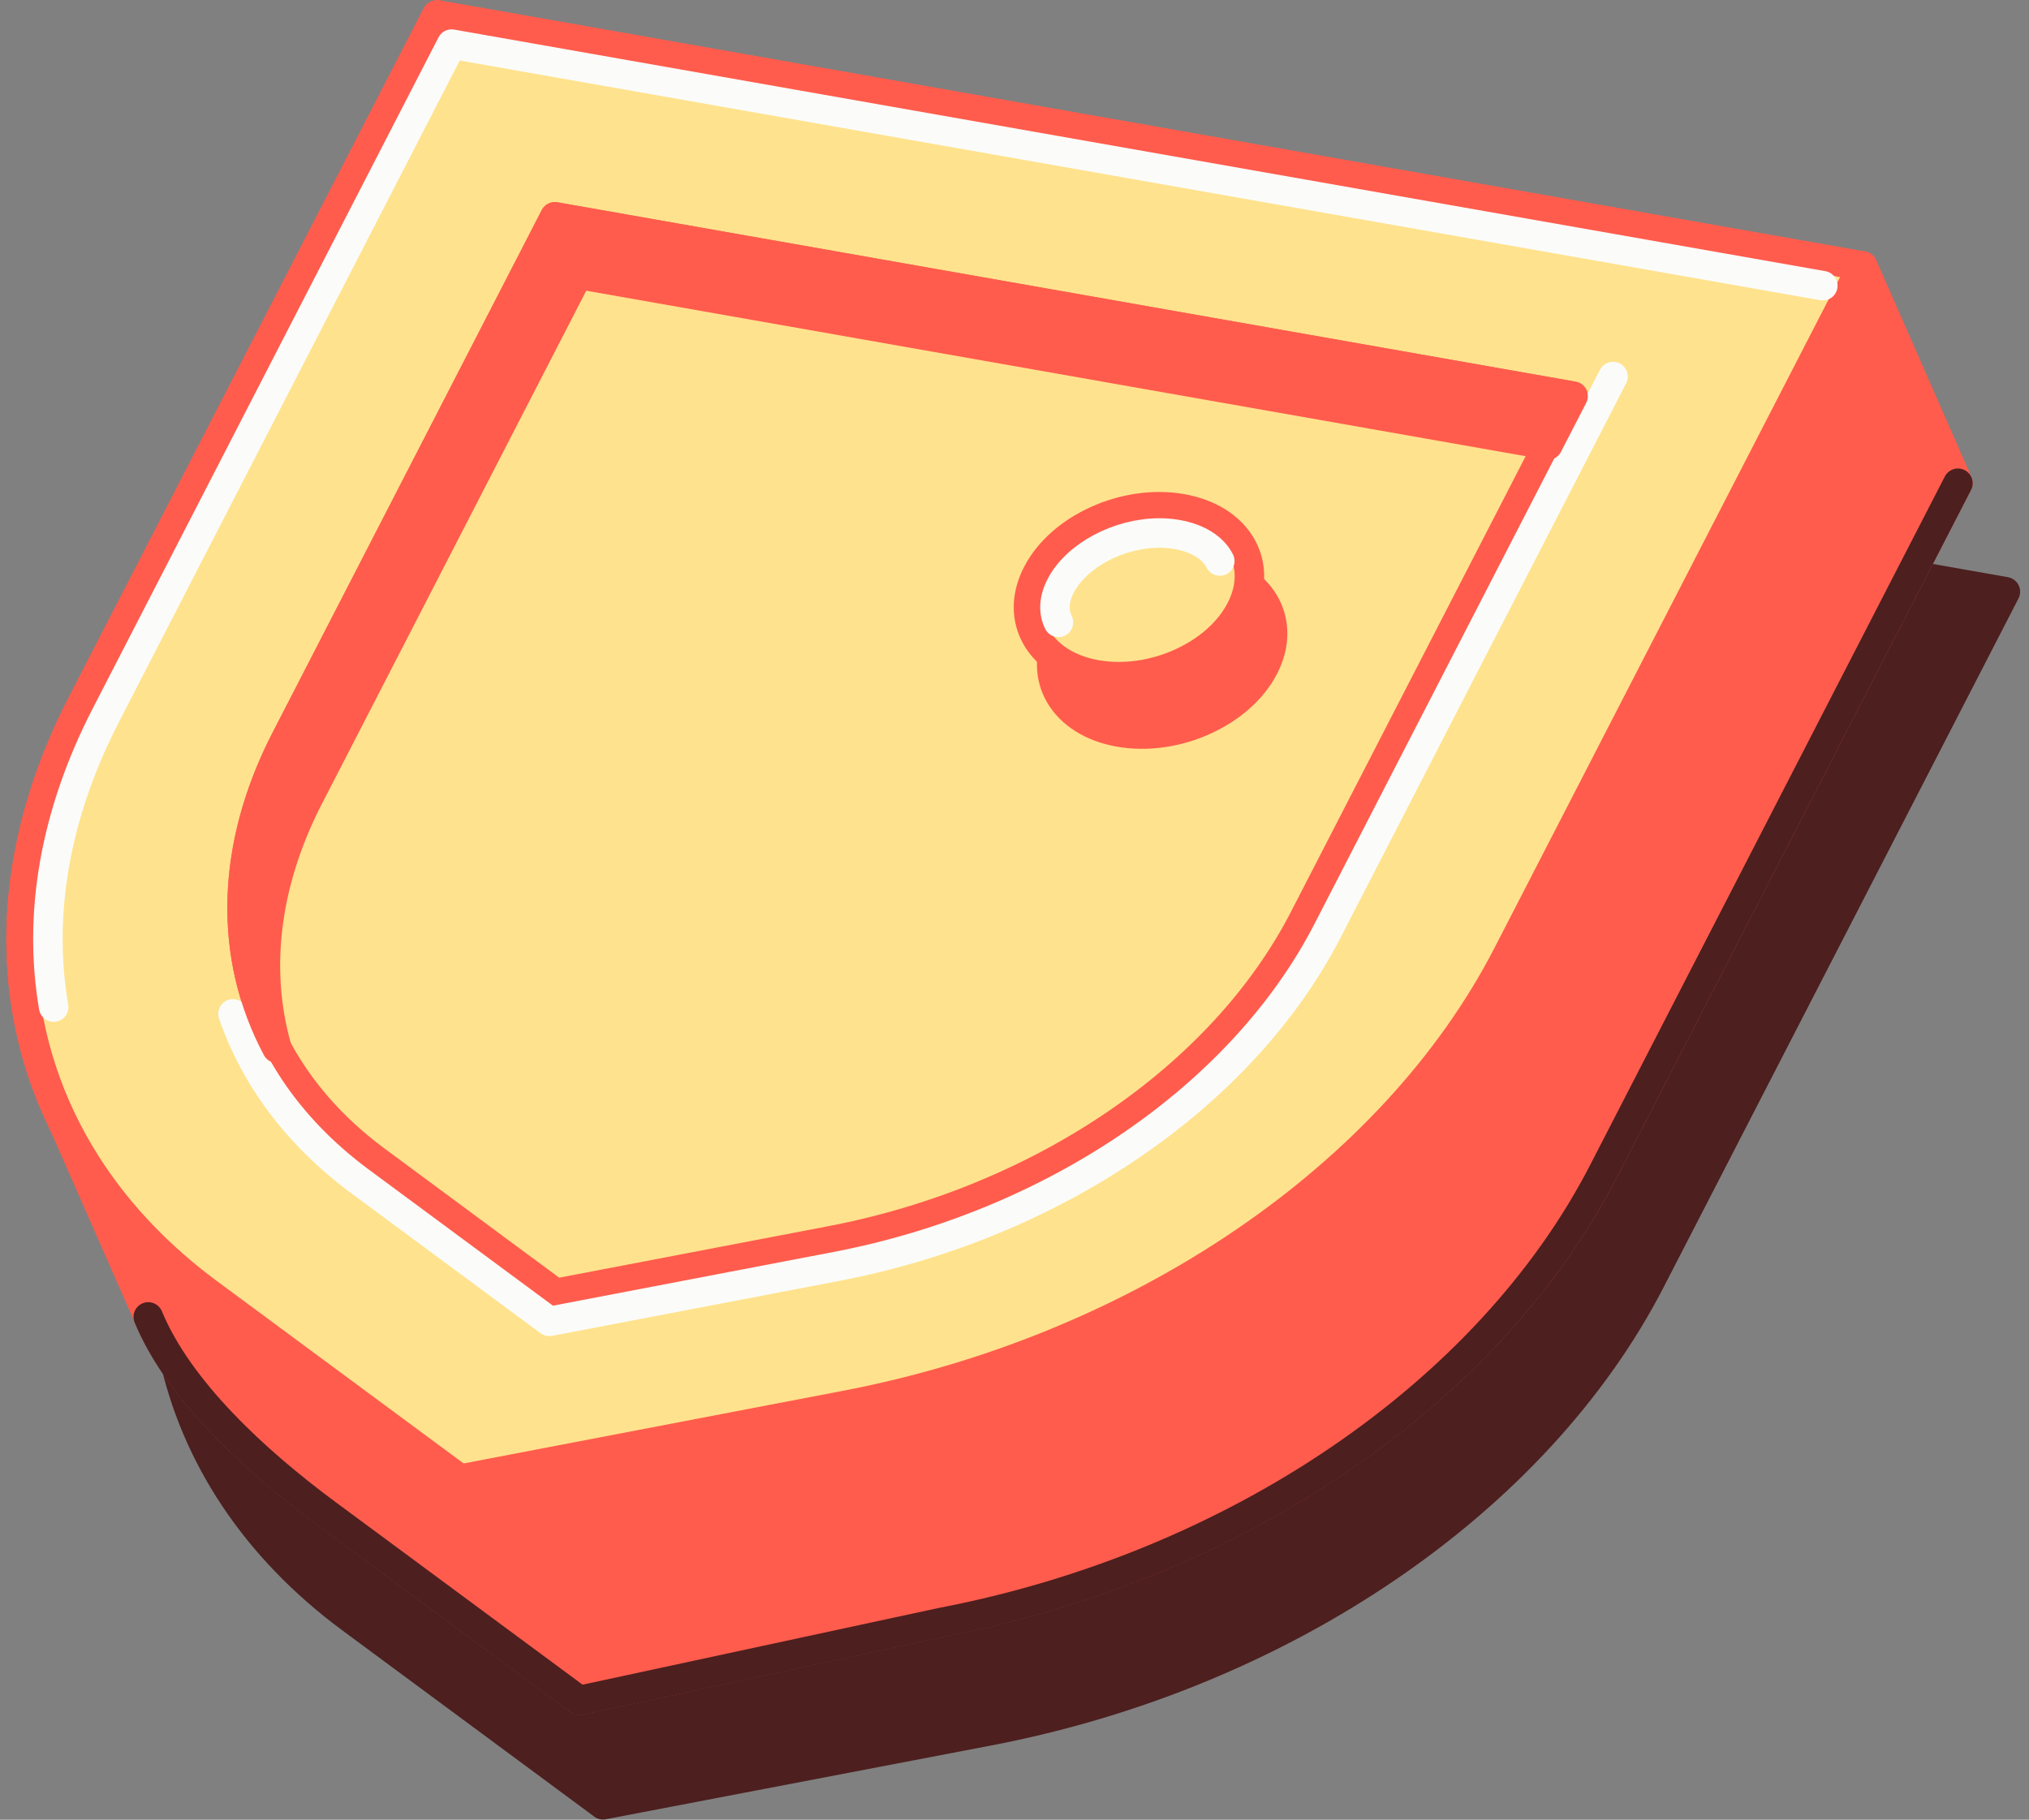 <svg xmlns="http://www.w3.org/2000/svg" width="136" height="122" viewBox="0 0 136 122" fill="none"><rect x="0" y="0" width="136" height="122" fill="#808080" stroke="none"/><path d="M40.417 120.995L23.541 108.517C10.673 98.999 7.437 83.861 15.091 69L38.872 22.832L134.417 39.67L110.636 85.838C102.982 100.698 85.983 112.273 66.271 116.048L40.417 121V120.995Z" fill="#4D1F1F" stroke="#4D1F1F" stroke-width="1.977" stroke-linecap="round" stroke-linejoin="round"/><path d="M124.852 17.832L11.913 61.717C10.076 65.285 8.871 68.872 8.272 72.393L3.609 73.866L9.94 88.275C11.979 93.189 17.057 97.896 21.946 101.511L38.822 113.99L63.093 108.76C82.805 104.985 99.804 93.41 107.458 78.555L131.239 32.382L124.852 17.832Z" fill="#FF5C4D" stroke="#FF5C4D" stroke-width="1.977" stroke-linecap="round" stroke-linejoin="round"/><path d="M30.831 99.163L13.955 86.685C1.087 77.167 -2.149 62.029 5.505 47.168L29.286 1L124.831 17.838L101.05 64.005C93.396 78.866 76.397 90.441 56.685 94.216L30.831 99.168V99.163Z" fill="#FFE28D" stroke="#FF5C4D" stroke-width="1.977" stroke-linecap="round" stroke-linejoin="round"/><path d="M84.721 44.72C83.139 47.794 78.796 49.752 75.028 49.084C71.26 48.42 69.489 45.389 71.072 42.315C72.654 39.241 76.997 37.283 80.765 37.951C84.533 38.615 86.304 41.646 84.721 44.72Z" fill="#FF5C4D" stroke="#FF5C4D" stroke-width="1.977" stroke-linecap="round" stroke-linejoin="round"/><path d="M83.167 40.872C81.584 43.946 77.242 45.904 73.473 45.236C69.705 44.568 67.934 41.541 69.517 38.467C71.1 35.393 75.442 33.435 79.21 34.103C82.978 34.767 84.749 37.799 83.167 40.872Z" fill="#FFE28D" stroke="#FF5C4D" stroke-width="1.977" stroke-linecap="round" stroke-linejoin="round"/><path d="M70.946 41.727C70.588 41.006 70.64 40.159 71.097 39.274C72.138 37.255 74.978 35.734 77.71 35.734C78.124 35.734 78.529 35.767 78.915 35.838C80.281 36.078 81.318 36.727 81.76 37.612" stroke="#FBFCF9" stroke-width="1.977" stroke-linecap="round" stroke-linejoin="round"/><path d="M30.831 99.163L13.955 86.685C1.087 77.167 -2.149 62.029 5.505 47.168L29.286 1L124.831 17.838L101.05 64.005C93.396 78.866 76.397 90.441 56.685 94.216L30.831 99.168V99.163ZM37.195 14.538L19.15 49.573C13.682 60.188 15.999 71 25.189 77.797L37.242 86.713L55.71 83.178C69.793 80.481 81.936 72.215 87.4 61.6L105.444 26.565L37.195 14.538Z" fill="#FFE28D" stroke="#FF5C4D" stroke-width="1.977" stroke-linecap="round" stroke-linejoin="round"/><path d="M3.598 67.521C2.534 61.345 3.655 54.632 7.084 47.972L30.271 2.957L122.18 19.154M15.618 67.972C17.097 72.261 19.961 76.121 24.148 79.218L36.823 88.59L56.05 84.909C70.651 82.113 83.27 73.489 88.978 62.408L108.12 25.245" stroke="#FBFCF9" stroke-width="1.977" stroke-linecap="round" stroke-linejoin="round"/><path d="M20.705 53.426L38.749 18.39L103.749 29.843L105.44 26.562L37.19 14.535L19.146 49.571C15.406 56.829 15.312 64.182 18.562 70.277C17.064 65.052 17.728 59.211 20.705 53.421V53.426Z" fill="#FF5C4D" stroke="#FF5C4D" stroke-width="1.977" stroke-linecap="round" stroke-linejoin="round"/><path d="M9.938 88.291C11.977 93.206 17.055 97.913 21.944 101.528L38.82 114.007L63.091 108.777C82.803 105.002 99.802 93.427 107.456 78.571L131.237 32.398" stroke="#4D1F1F" stroke-width="1.977" stroke-linecap="round" stroke-linejoin="round"/></svg>